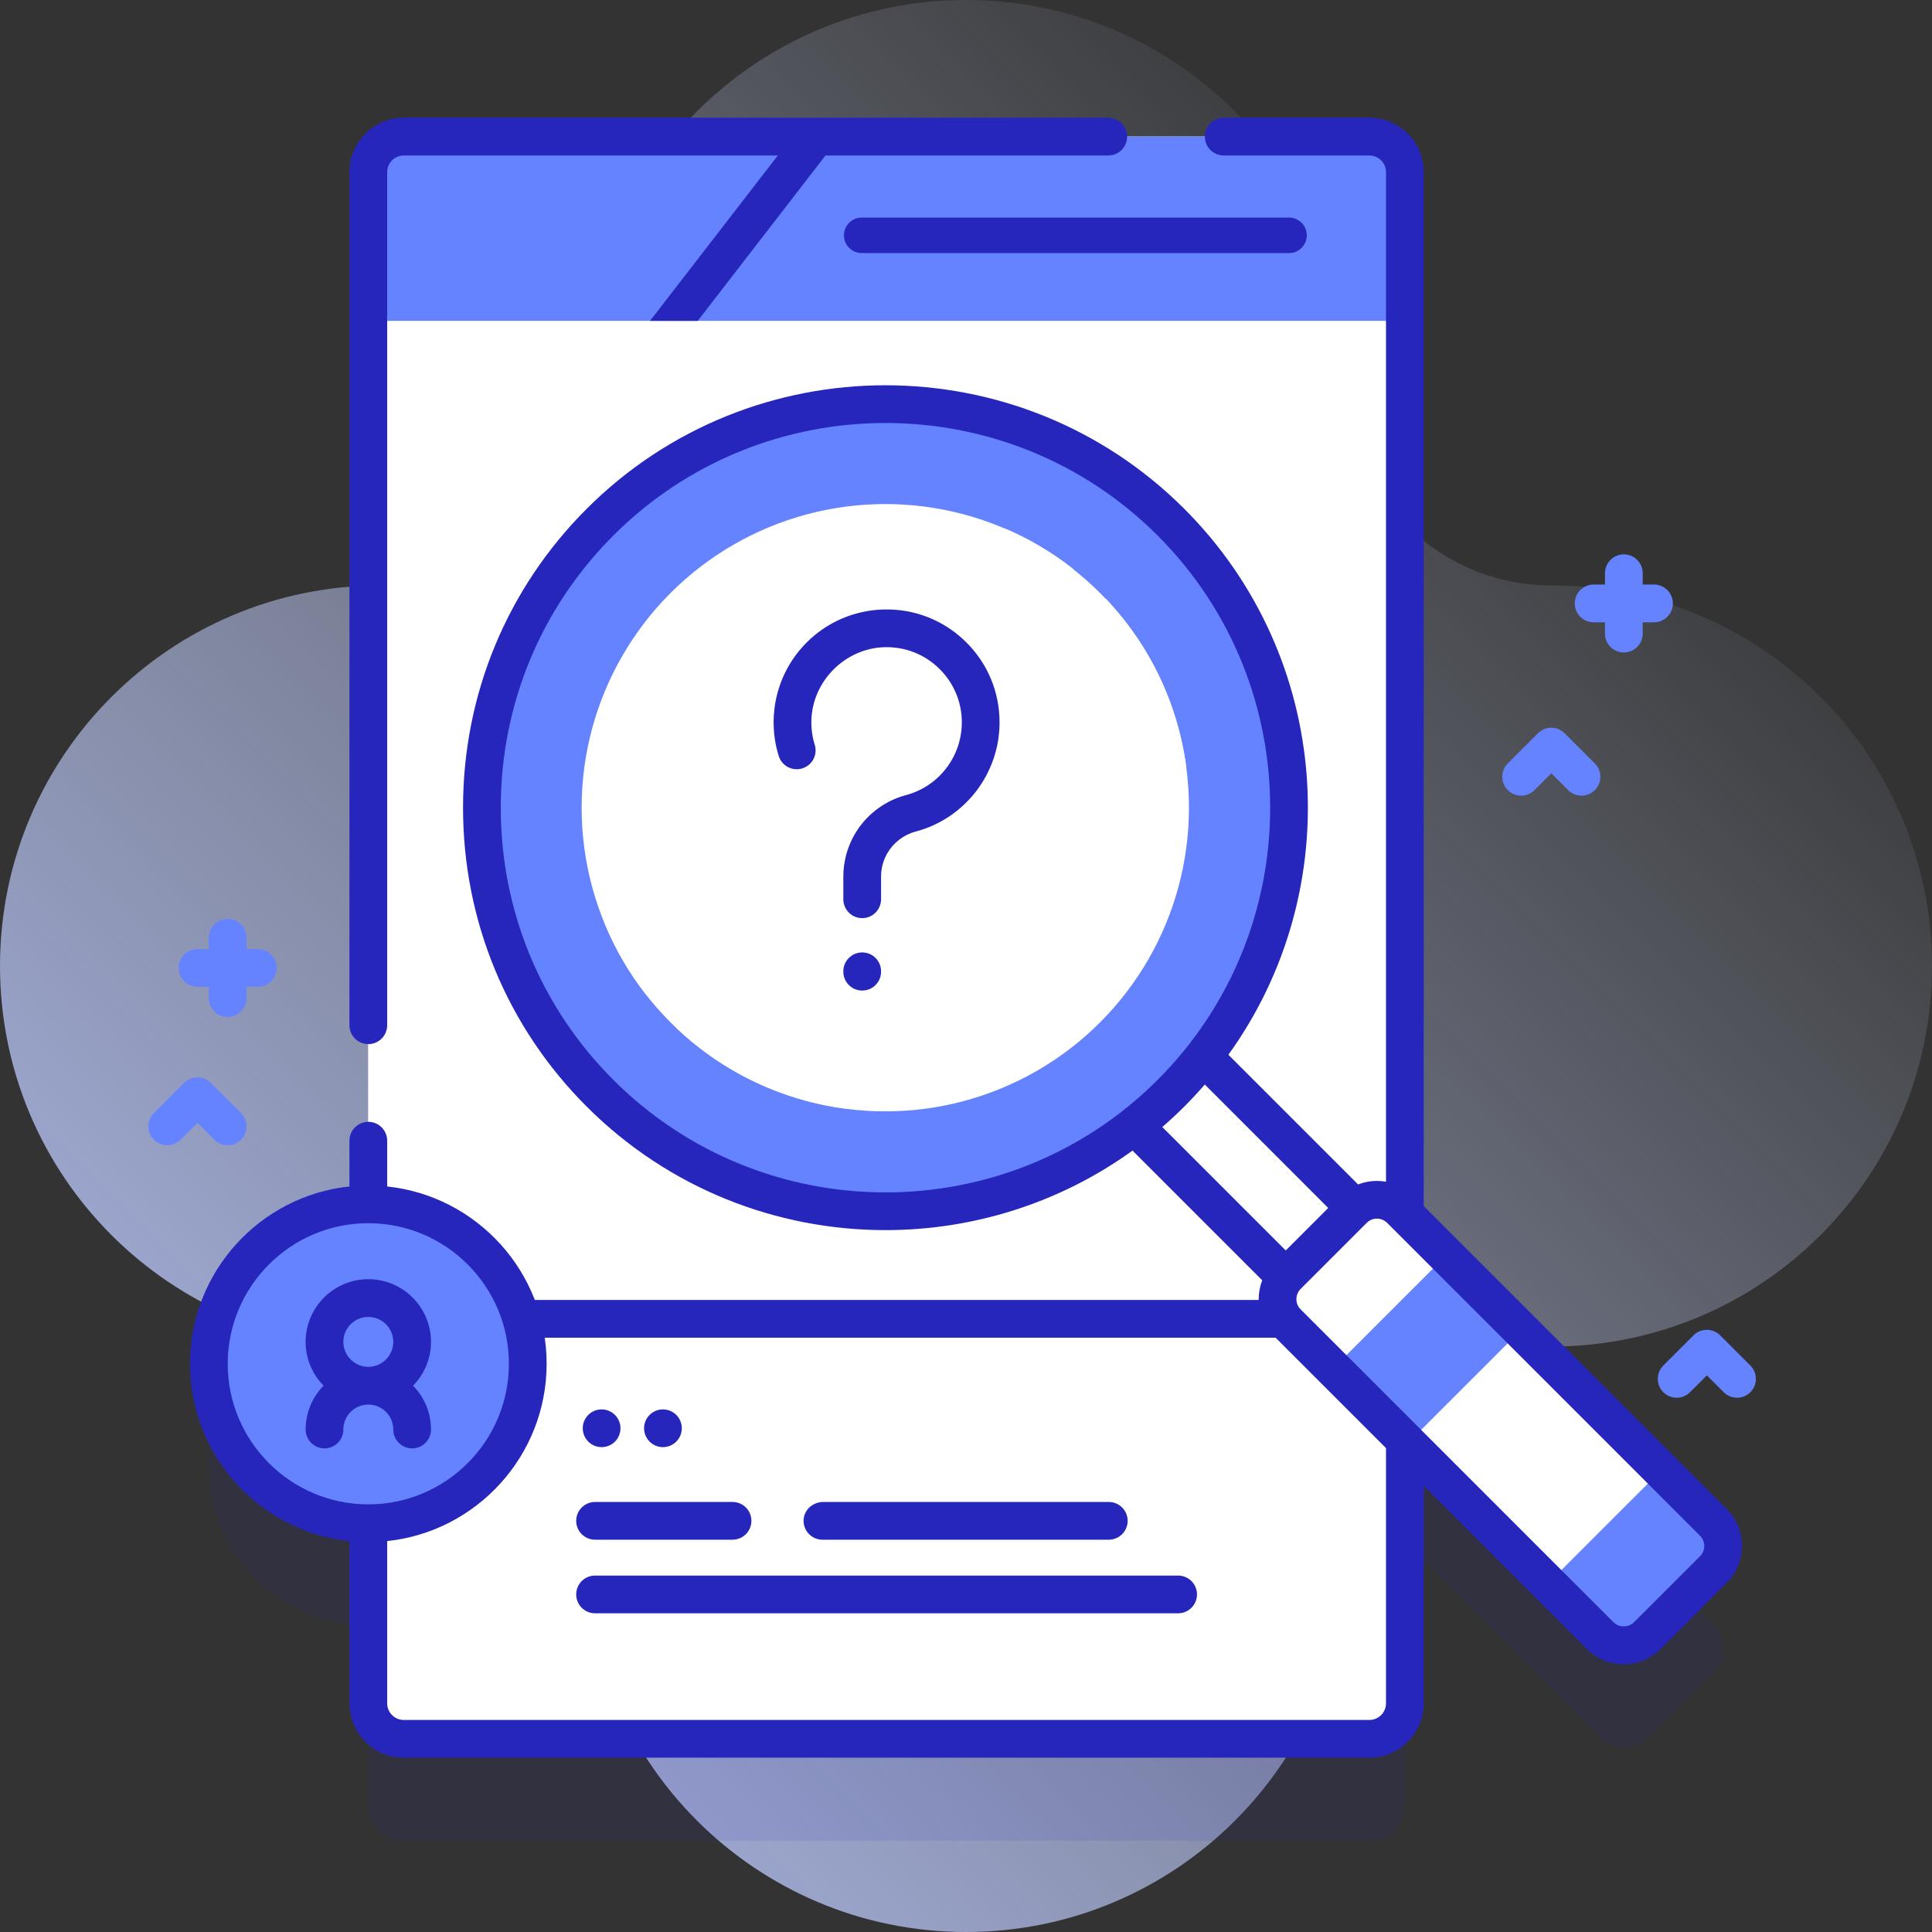 <svg id="Capa_1" enable-background="new 0 0 512 512" height="512" viewBox="0 0 512 512" width="512" xmlns="http://www.w3.org/2000/svg" xmlns:xlink="http://www.w3.org/1999/xlink"><rect x="0" y="0" width="512" height="512" fill="#333333" stroke="none"/><linearGradient id="SVGID_1_" gradientUnits="userSpaceOnUse" x1="437.085" x2="-4" y1="74.915" y2="516"><stop offset="0" stop-color="#d2deff" stop-opacity="0"/><stop offset="1" stop-color="#b7c5ff"/></linearGradient><path d="m411.152 155.152c-29.991 0-54.303-24.312-54.303-54.303 0-55.698-45.152-100.849-100.849-100.849s-100.848 45.151-100.848 100.848c0 29.991-24.312 54.303-54.303 54.303-55.698.001-100.849 45.152-100.849 100.849s45.151 100.848 100.848 100.848c29.991 0 54.303 24.312 54.303 54.303.001 55.698 45.152 100.849 100.849 100.849s100.848-45.151 100.848-100.848c0-29.991 24.312-54.303 54.303-54.303 55.698-.001 100.849-45.152 100.849-100.849s-45.151-100.848-100.848-100.848z" fill="url(#SVGID_1_)"/><path d="m454.062 430.452-81.755-81.755v-276.092c0-5.19-4.21-9.4-9.4-9.4h-255.9c-5.19 0-9.4 4.21-9.4 9.4v273.556s0 0-.001 0c-23.338 0-42.256 18.919-42.256 42.256s18.919 42.256 42.256 42.256h.001v47.732c0 5.19 4.21 9.4 9.4 9.4h255.9c5.19 0 9.4-4.21 9.4-9.4v-69.712l51.757 51.757c3.452 3.452 9.048 3.452 12.499 0l17.499-17.499c3.451-3.451 3.451-9.047 0-12.499z" fill="#2626bc" opacity=".1"/><path d="m372.307 45.605v405.8c0 5.19-4.21 9.4-9.4 9.4h-255.9c-5.19 0-9.4-4.21-9.4-9.4v-405.8c0-5.19 4.21-9.4 9.4-9.4h255.9c5.19 0 9.4 4.21 9.4 9.4z" fill="#fff"/><path d="m372.307 45.605v303.9h-274.7v-303.9c0-5.19 4.21-9.4 9.4-9.4h255.9c5.19 0 9.4 4.21 9.4 9.4z" fill="#fff"/><path d="m372.307 85.037v-39.423c0-5.197-4.213-9.41-9.41-9.41h-255.881c-5.197 0-9.41 4.213-9.41 9.41v39.423z" fill="#6583fe"/><g><g><g><g><path d="m184.908 85.029 35.357-45.768-7.914-6.114-40.08 51.882z" fill="#2626bc"/></g><g><path d="m341.612 67.069h-113.255c-2.597 0-4.703-2.106-4.703-4.703s2.105-4.703 4.703-4.703h113.255c2.597 0 4.703 2.106 4.703 4.703s-2.105 4.703-4.703 4.703z" fill="#2626bc"/></g></g></g></g><g><path d="m292.551 290.335 18.326-18.325 55.613 55.613-18.325 18.326z" fill="#fff"/><g><path d="m310.321 289.71c-41.719 41.719-109.601 41.719-151.321 0s-41.719-109.602 0-151.321 109.602-41.719 151.321 0 41.719 109.601 0 151.321z" fill="#6583fe"/></g><g fill="#fff"><ellipse cx="234.612" cy="214.051" rx="80.473" ry="80.473"/><path d="m284.457 150.815-113.03 113.03c-4.47-5.66-8.06-11.79-10.78-18.2l105.61-105.61c6.41 2.72 12.54 6.31 18.2 10.78z"/><path d="m314.406 203.375-90.42 90.42c-16.25-2.15-31.97-9.26-44.68-21.32l113.78-113.78c12.06 12.71 19.171 28.43 21.32 44.68z"/><path d="m454.062 415.951-17.499 17.499c-3.452 3.452-9.048 3.452-12.499 0l-82.911-82.911c-3.452-3.452-3.452-9.048 0-12.499l17.499-17.499c3.452-3.452 9.048-3.452 12.499 0l82.911 82.911c3.451 3.452 3.451 9.048 0 12.499z"/></g><g fill="#6583fe"><path d="m410.239 419.626 13.824 13.824c3.452 3.452 9.048 3.452 12.499 0l17.499-17.499c3.452-3.452 3.452-9.048 0-12.499l-13.824-13.824z"/><path d="m353.242 362.705 29.994-29.994 19.796 19.796-29.994 29.994z"/></g></g><g fill="#2626bc"><path d="m228.491 243.315c-2.762 0-5-2.239-5-5v-6.016c0-3.881 1.018-7.713 2.943-11.084 2.948-5.159 7.917-8.984 13.633-10.496 8.729-2.307 14.826-10.234 14.826-19.277 0-5.43-2.145-10.506-6.037-14.293-3.891-3.785-9.026-5.783-14.468-5.636-10.445.289-19.132 9.024-19.364 19.473-.049 2.182.251 4.33.89 6.385.82 2.637-.653 5.439-3.29 6.259-2.635.82-5.439-.652-6.259-3.29-.961-3.089-1.411-6.311-1.339-9.576.355-15.959 13.131-28.806 29.085-29.248 8.175-.22 15.874 2.78 21.718 8.464 5.845 5.686 9.064 13.308 9.064 21.461 0 13.577-9.158 25.48-22.271 28.945-3.143.831-5.878 2.941-7.505 5.789-1.064 1.862-1.627 3.979-1.627 6.123v6.016c.001 2.762-2.237 5.001-4.999 5.001z"/><path d="m228.491 262.509c-2.762 0-5-2.239-5-5v-.106c0-2.761 2.238-5 5-5s5 2.239 5 5v.106c0 2.762-2.238 5-5 5z"/></g><g><g><g><g><path d="m312.216 417.54h-154.52c-2.762 0-5 2.239-5 5s2.238 5 5 5h154.52c2.762 0 5-2.239 5-5s-2.238-5-5-5z" fill="#2626bc"/></g><g><path d="m194.133 398.037h-36.436c-2.762 0-5 2.239-5 5s2.238 5 5 5h36.436c2.762 0 5-2.239 5-5s-2.238-5-5-5z" fill="#2626bc"/></g><g><path d="m218.171 398.037h75.668c2.761 0 5 2.239 5 5s-2.239 5-5 5h-75.883c-2.924 0-5.261-2.51-4.976-5.492.248-2.599 2.58-4.508 5.191-4.508z" fill="#2626bc"/></g></g></g><g fill="#2626bc"><circle cx="175.685" cy="378.506" r="5"/><circle cx="159.435" cy="378.506" r="5"/></g></g><g><ellipse cx="97.606" cy="361.417" fill="#6583fe" rx="42.256" ry="42.256" transform="matrix(.033 -.999 .999 .033 -266.859 446.942)"/><g fill="#2626bc"><g><path d="m97.605 276.7c2.762 0 5-2.239 5-5v-226.091c0-2.429 1.977-4.405 4.406-4.405h186.688c2.762 0 5-2.239 5-5s-2.238-5-5-5h-186.687c-7.943 0-14.406 6.462-14.406 14.405v226.091c-.001 2.761 2.238 5 4.999 5z"/><path d="m457.597 399.917-80.29-80.29v-274.018c0-7.943-6.462-14.405-14.404-14.405h-38.602c-2.762 0-5 2.239-5 5s2.238 5 5 5h38.602c2.429 0 4.404 1.976 4.404 4.405v267.562c-.788-.138-1.59-.219-2.406-.219-1.738 0-3.422.329-4.995.938l-34.37-34.37c31.556-43.748 27.667-105.321-11.678-144.667-43.67-43.669-114.726-43.669-158.392 0-21.122 21.122-32.755 49.248-32.755 79.196s11.633 58.075 32.755 79.196c21.834 21.834 50.515 32.751 79.196 32.751 23.002 0 46-7.029 65.47-21.073l34.37 34.37c-.609 1.573-.938 3.258-.938 4.996 0 3.697 1.439 7.172 4.054 9.786l29.689 29.69v67.635c0 2.429-1.976 4.405-4.404 4.405h-255.891c-2.43 0-4.406-1.976-4.406-4.405v-42.994c23.715-2.505 42.257-22.621 42.257-46.99s-18.542-44.484-42.257-46.99v-12.126c0-2.761-2.238-5-5-5s-5 2.239-5 5v12.127c-23.715 2.506-42.256 22.622-42.256 46.989s18.541 44.483 42.256 46.989v42.995c0 7.943 6.463 14.405 14.406 14.405h255.891c7.942 0 14.404-6.462 14.404-14.405v-57.636l43.221 43.221c2.614 2.614 6.089 4.054 9.786 4.054 3.696 0 7.171-1.439 9.784-4.053l17.499-17.499c5.395-5.395 5.395-14.174 0-19.57zm-397.247-38.5c0-20.543 16.713-37.256 37.257-37.256 20.543 0 37.256 16.713 37.256 37.256s-16.713 37.256-37.256 37.256c-20.544 0-37.257-16.713-37.257-37.256zm102.185-75.243c-19.232-19.233-29.825-44.847-29.825-72.125s10.593-52.892 29.825-72.125c19.885-19.885 46.005-29.827 72.125-29.827s52.24 9.943 72.126 29.828c39.769 39.77 39.769 104.48 0 144.25-39.77 39.767-104.478 39.768-144.251-.001zm151.321 7.071c1.893-1.893 3.699-3.841 5.428-5.833l32.712 32.713-11.261 11.261-32.712-32.712c1.992-1.73 3.94-3.536 5.833-5.429zm136.67 119.171-17.5 17.5c-1.45 1.45-3.979 1.448-5.428 0l-82.911-82.911c-.725-.725-1.124-1.689-1.124-2.714s.399-1.989 1.124-2.714l17.5-17.499c.725-.725 1.688-1.124 2.713-1.124s1.989.399 2.715 1.125l82.91 82.911c1.497 1.494 1.497 3.929.001 5.426z"/></g><path d="m114.219 355.61c0-9.161-7.453-16.613-16.613-16.613s-16.613 7.453-16.613 16.613c0 4.518 1.818 8.615 4.755 11.613-2.936 2.998-4.755 7.095-4.755 11.613 0 2.761 2.238 5 5 5s5-2.239 5-5c0-3.646 2.967-6.613 6.613-6.613s6.613 2.967 6.613 6.613c0 2.761 2.238 5 5 5s5-2.239 5-5c0-4.518-1.818-8.615-4.755-11.613 2.937-2.997 4.755-7.095 4.755-11.613zm-16.613-6.613c3.646 0 6.613 2.967 6.613 6.613s-2.967 6.613-6.613 6.613-6.613-2.967-6.613-6.613 2.966-6.613 6.613-6.613z"/></g></g><g fill="#6583fe"><path d="m438.333 154.913h-3v-3c0-2.761-2.238-5-5-5s-5 2.239-5 5v3h-3c-2.762 0-5 2.239-5 5s2.238 5 5 5h3v3c0 2.761 2.238 5 5 5s5-2.239 5-5v-3h3c2.762 0 5-2.239 5-5s-2.238-5-5-5z"/><path d="m68.333 251.505h-3v-3c0-2.761-2.238-5-5-5s-5 2.239-5 5v3h-3c-2.762 0-5 2.239-5 5s2.238 5 5 5h3v3c0 2.761 2.238 5 5 5s5-2.239 5-5v-3h3c2.762 0 5-2.239 5-5s-2.238-5-5-5z"/><path d="m419.114 210.855c-1.279 0-2.56-.488-3.535-1.464l-4.465-4.464-4.465 4.464c-1.951 1.952-5.119 1.952-7.07 0-1.953-1.953-1.953-5.119 0-7.071l8-8c1.951-1.952 5.119-1.952 7.07 0l8 8c1.953 1.953 1.953 5.119 0 7.071-.975.976-2.255 1.464-3.535 1.464z"/><path d="m60.333 303.497c-1.279 0-2.56-.488-3.535-1.464l-4.465-4.464-4.465 4.464c-1.951 1.952-5.119 1.952-7.07 0-1.953-1.953-1.953-5.119 0-7.071l8-8c1.951-1.952 5.119-1.952 7.07 0l8 8c1.953 1.953 1.953 5.119 0 7.071-.975.975-2.256 1.464-3.535 1.464z"/><path d="m460.333 370.417c-1.279 0-2.56-.488-3.535-1.464l-4.465-4.464-4.465 4.464c-1.951 1.952-5.119 1.952-7.07 0-1.953-1.953-1.953-5.119 0-7.071l8-8c1.951-1.952 5.119-1.952 7.07 0l8 8c1.953 1.953 1.953 5.119 0 7.071-.975.976-2.256 1.464-3.535 1.464z"/></g><path d="m137.953 344.505h203.2v10h-203.2z" fill="#2626bc"/></svg>